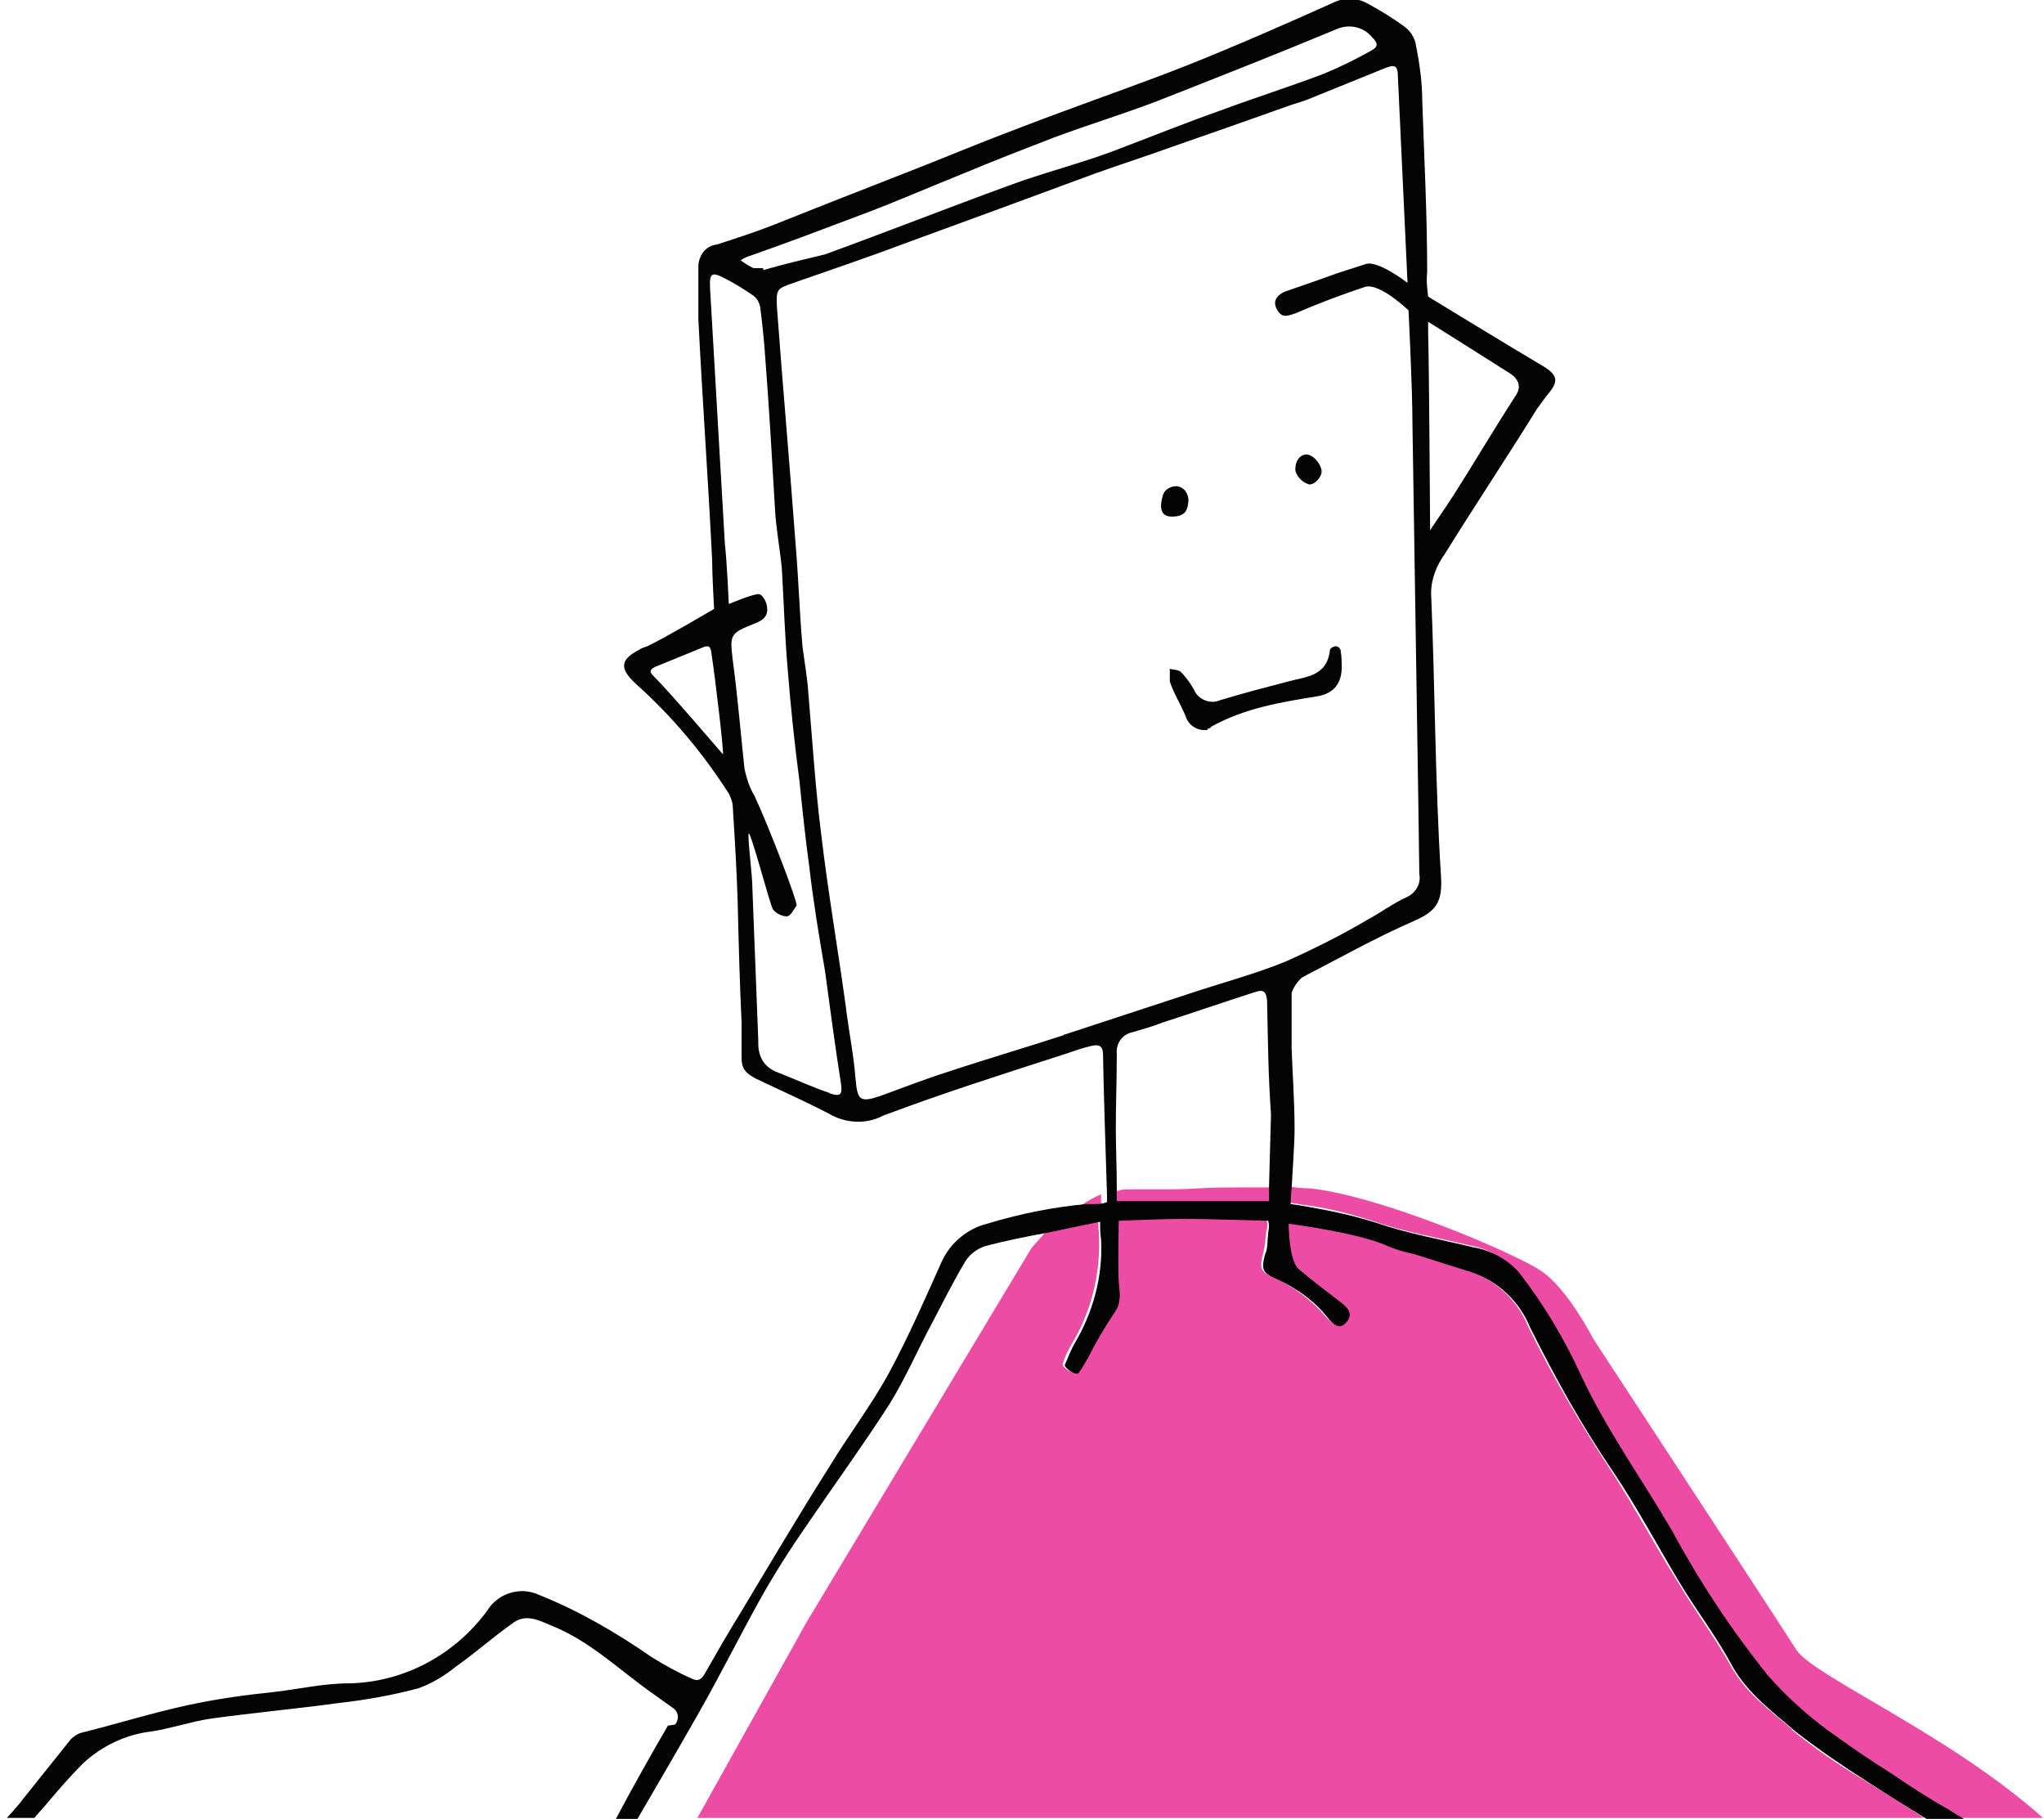 <?xml version="1.0" encoding="UTF-8"?>
<svg id="Ebene_1" data-name="Ebene 1" xmlns="http://www.w3.org/2000/svg" version="1.1" viewBox="0 0 208.1 185.2">
  <defs>
    <style>
      .cls-1 {
        fill: none;
      }

      .cls-1, .cls-2, .cls-3 {
        stroke-width: 0px;
      }

      .cls-2 {
        fill: #ed4ca4;
      }

      .cls-3 {
        fill: #040405;
      }
    </style>
  </defs>
  <path class="cls-1" d="M145.6,54c0-.1,1.7-2.5,2.4-3.6,2.2-3.4,4.2-6.8,6.3-10.1.7-1,.2-1.8-.6-2.3-2.5-1.6-8.4-5.3-8.4-5.3v1.2h0c0,3.3.3,20,.2,20.1Z"/>
  <path class="cls-1" d="M71.6,65.8l-4.9,2c-.8.4-.4.7,0,1.1,1.6,1.6,6.8,7.7,6.9,7.8h0c0-.2-.7-7.2-1.2-10.5,0-.6-.3-.7-.8-.4Z"/>
  <path class="cls-1" d="M77.7,27.3q0,0,0,.1h0c2.1-.6,4.2-1.1,6.3-1.6,6.3-2.3,12.4-4.7,18.7-7,3.5-1.3,7.1-2.2,10.6-3.5,3.7-1.3,7.4-2.8,11.1-4.2,3.4-1.3,6.9-2.4,10.4-3.7,1.7-.7,3.3-1.5,4.9-2.4.7-.4.6-.7,0-1.3-.9-1.1-2.4-1.4-3.7-.8-6,2.5-12.1,4.9-18.2,7.3-3.4,1.3-7,2.5-10.5,3.7-3.1,1.1-6.2,2.4-9.3,3.7-3.5,1.3-6.9,2.8-10.4,4.2-3.7,1.4-7.4,2.8-11.1,4.1-.4.1-.8.3-1.1.5.4.3.8.6,1.3.8.3,0,.6,0,1,0Z"/>
  <path class="cls-1" d="M131,97.9c2.9-1.3,5.7-2.7,8.4-4.3,1.3-.7,2.5-1.6,3.8-2.2,1-.3,1.6-1.4,1.4-2.4h0c0-1.8-.6-38.8-.7-45.9,0-3.6-.4-11.5-.4-11.5,0,0-2.9-2.8-4.4-2.4-2.4.7-4.8,1.7-7.1,2.7-.9.3-1.5.4-1.9-.4s0-1.5.8-1.8c1.8-.7,3.6-1.3,5.4-1.9.9-.3,1.9-.6,2.8-.9,1.2-.4,4.3,1.9,4.3,1.9,0,0-.7-14.9-1-21.4,0-1-.6-.7-1.2-.5-2.5,1-4.9,2-7.4,3-.7.3-1.3.5-2,.7-4.3,1.5-8.6,3-12.8,4.5-2.5.9-5.1,1.7-7.5,2.6-6.6,2.4-13.1,4.8-19.6,7.2-3.7,1.3-7.3,2.6-11,3.9-1.8.7-1.9.6-1.7,2.5.6,8.1,1.3,16,1.9,24.1.2,3.4.4,6.9.7,10.4.2,1.6.5,3.2.6,4.8.4,4.8.7,9.6,1.3,14.3.7,5.8,1.7,11.6,2.5,17.5.4,2.5.8,4.9,1,7.4.2,2.2.4,2.5,2.5,1.8,2.2-.7,4.5-1.6,6.7-2.4,4-1.3,8-2.5,12-3.8,4.3-1.4,8.6-2.8,12.8-4.2,3.3-1.1,6.6-1.9,9.9-3.3ZM132.9,46.3h0c.8-.2,1.6.9,1.7,1.4.2.7-.7,1.9-1.3,1.6-.6-.2-1.1-.7-1.3-1.3,0-.5,0-1.6.9-1.7ZM118.4,50.4c.2-.6.8-1,1.4-.9.7,0,1.3.8,1.2,1.5h0c-.1.7-.1,1.6-1.7,1.6-1.6,0-1-1.8-.9-2.2ZM119.1,69.3c0-.4,0-.8,0-1.3.4,0,.9,0,1.1.3.6.6,1.1,1.3,1.5,2.1.5.9,1.6,1.3,2.5.8,2.3-.7,4.6-1.3,6.9-1.9,1.9-.5,4-.5,4.3-3.2,0-.2.4-.4.6-.4.3,0,.5.3.5.5.1.6.2,1.2.1,1.8h0q0,2.4-2.5,2.8c-3.7.7-7.5,1.3-10.8,3.1-.1,0-.3.1-.4.2-1,.3-2-.4-2.3-1.4-.4-1.2-1.1-2.3-1.6-3.5Z"/>
  <path class="cls-1" d="M115.5,120.9c.7,0,1.4,0,2.1,0,1.5,0,2.9,0,4.5-.1s3.1-.1,4.8-.1c.9,0,1.7,0,2.6,0l.2-7.3h0c-.2-4.3-.2-7.2-.4-11.6,0-1.4-.8-1-1.5-.8-3.1,1-6,2-9.1,3-1,.4-2.1.7-3.1,1-1.1.2-1.8,1.2-1.6,2.2,0,2.6-.1,5.1-.1,7.8s0,4.3.1,6c.5,0,.9-.2,1.4-.2s.2,0,.3,0Z"/>
  <path class="cls-1" d="M84,98.9c-.5-3.5-1.1-7.1-1.6-10.6-.4-2.8-.7-5.7-1-8.7-.4-3.8-.9-7.6-1.2-11.4-.3-3.4-.4-6.9-.6-10.3-.2-2.1-.5-4.1-.7-6.1-.4-5.1-.7-10.4-1-15.5-.1-1.6-.3-3.4-.5-5,0-.5-.3-.9-.7-1.2-.9-.6-1.8-1.2-2.8-1.7-1.5-.8-1.8-.6-1.6,1.1h0c.4,8.6,1,17.2,1.5,25.9.1,1.6.4,6.1.4,6.1,0,0,2.5-1.1,3.1-1,.4,0,.7.9.8,1.4,0,.8-.5,1.3-1.3,1.6-2.5,1-2.5,1-2.2,3.7.4,3.7.7,7.4,1.2,11.1.2.9.6,1.8,1,2.7,1.5,3.2,4.4,10.8,4.3,11.2-.2.4-.6,1-1,1.1-.5,0-1.1-.2-1.4-.7-.3-.4-2.5-7.8-2.5-7.6,0,1.3.3,4.1.4,5.4.2,5.1.4,10.4.6,15.5v.5q0,2,2,2.8c1.8.7,3.5,1.5,5.3,2.1,1.3.4,1.4.1,1.2-1.1-.6-3.8-1.1-7.5-1.6-11.3Z"/>
  <path class="cls-2" d="M182.6,176.2c-2.3-2-4.8-3.7-6.4-6.6-1.6-2.9-3.6-5.5-5.3-8.4-2.4-3.8-4.5-7.8-6.9-11.5-3.1-4.7-5.9-9.5-8.4-14.6-1.1-2.7-3.3-4.8-6.1-5.7-1.9-.6-3.8-1.2-5.7-1.8-1-.2-2-.5-2.9-.9-2.8-1.3-9.9-2.2-9.9-2.2,0,0,0,3.7,1,4.6,1.4,1.2,2.9,2.3,4.3,3.4.7.5,1.3,1.2.6,2-.7.8-1.3.2-1.9-.4-1.4-1.7-3.3-3.1-5.3-4-1.4-.6-1.5-1-1.1-2.5.2-.7.2-1.3.3-1.9v-.2c.3-1,0-1.3,0-1.3,0,0-6-.2-8.5-.2s-6.7.2-6.7.2c0,0,0,4.6,0,6.2,0,1.1.3,2.1-.4,3.1-1,1.5-1.9,3-2.7,4.6-.3.6-.6,1.1-1,1.6-.3.3-1.5-.5-1.4-.8.2-.8.6-1.5,1-2.2,1.9-3.2,2.8-6.9,2.7-10.6,0-.6-.1-1.2-.1-1.8,0,0-2.5.5-5.3,1.1-.9,1-1.5,1.7-1.5,1.7l-22.9,38.1-11.1,19.9h124.9c-2-1.3-4.1-2.6-6.2-3.9-2.5-1.5-5-3.2-7.3-5.1Z"/>
  <path class="cls-2" d="M132.9,122.7c2.3.3,4.6.9,6.8,1.6,3.1,1.1,6.6,1.7,9.9,2.5,1.8.3,3.4,1.2,4.6,2.5,2.5,3.2,4.6,6.7,6.3,10.4,2.6,5.6,6.3,10.6,9.3,15.9,2.9,5.2,6.2,10.1,9.8,14.8,2.1,2.4,4.5,4.5,7.1,6.3,1.8,1.3,3.7,2.5,5.5,3.7,1.9,1.4,3.9,2.6,5.9,3.7.6.3,1.1.6,1.6,1h8.3c-9.5-8.5-23.3-14.4-25.1-17.1-2.1-3.3-20.7-31.7-20.7-31.7,0,0-2.6-5.1-5.3-6.9-2.7-1.8-16.2-7.6-23.5-8.4-.8,0-1.6-.1-2.4-.2,0,.9-.1,1.6-.1,1.6,0,0,.2,0,1.9.3Z"/>
  <path class="cls-2" d="M114.8,122.4c1.9,0,3.9,0,5.8,0s4.7,0,7.1,0c.5,0,1,0,1.6,0v-1.5c-.8,0-1.7,0-2.5,0-1.7,0-3.3,0-4.8.1s-3,.1-4.5.1-1.4,0-2.1,0c0,0-.2,0-.3,0-.5,0-1,0-1.4.2,0,.8,0,1.4,0,1.4h1Z"/>
  <path class="cls-2" d="M112.1,122.4h0s0-.3,0-.8c-.7.3-1.4.7-2,1.1.2,0,.4,0,.6,0,.5,0,1,0,1.5-.2Z"/>
  <path class="cls-3" d="M68,175.7c-1.8,3.1-3.6,6.3-5.3,9.5h2.2c2.1-3.6,4.2-7.2,6.3-10.9,2.1-3.7,4-7.5,6.1-11.3,1.5-2.7,3.1-5.2,4.9-7.8,2.8-4.1,5.7-8.1,8.4-12.3,1.6-2.6,2.8-5.4,4.3-8.2,1.1-2.1,2.2-4.3,3.4-6.3.5-.8,1.4-1.4,2.3-1.6,1.5-.4,3.9-.9,6.1-1.3,2.8-.6,5.3-1.1,5.3-1.1,0,.6,0,1.2.1,1.8.2,3.7-.8,7.4-2.7,10.6-.4.7-.7,1.5-1,2.2,0,.3,1.1,1.1,1.4.8.4-.5.7-1.1,1-1.6.8-1.6,1.7-3.1,2.7-4.6.7-1,.5-2,.4-3.1-.1-1.6,0-6.2,0-6.2,0,0,4.8-.2,6.7-.2s8.5.2,8.5.2c0,0,.2.3,0,1.3v.2c-.1.6,0,1.3-.3,1.9-.4,1.5-.3,1.9,1.1,2.5,2,.9,3.9,2.2,5.3,4,.5.6,1.2,1.3,1.9.4.7-.8.1-1.5-.6-2-1.4-1.1-2.9-2.2-4.3-3.4-1-.9-1-4.6-1-4.6,0,0,7,.9,9.9,2.2.9.4,1.9.7,2.9.9,1.9.6,3.8,1.2,5.7,1.8,2.8.9,5,3,6.1,5.7,2.5,5,5.2,9.9,8.4,14.6,2.5,3.7,4.6,7.7,6.9,11.5,1.7,2.8,3.7,5.4,5.3,8.4,1.6,2.8,4.1,4.6,6.4,6.6,2.3,1.8,4.8,3.5,7.3,5.1,2,1.3,4.1,2.6,6.2,3.9h3.8c-.5-.3-1.1-.7-1.6-1-2-1.1-4-2.4-5.9-3.7-1.9-1.2-3.7-2.4-5.5-3.7-2.6-1.8-5-3.9-7.1-6.3-3.7-4.6-7-9.6-9.8-14.8-3.1-5.3-6.7-10.3-9.3-15.9-1.7-3.7-3.8-7.2-6.3-10.4-1.2-1.3-2.8-2.2-4.6-2.5-3.3-.8-6.7-1.4-9.9-2.5-2.2-.7-4.5-1.2-6.8-1.6-1.7-.3-1.9-.3-1.9-.3,0,0,0-.7.1-1.6.1-1.8.3-4.7.3-6,0-2.8-.2-5.5-.3-8.2,0-1.9,0-3.8,0-5.7.2-.6.6-1.2,1.1-1.6,3.7-1.9,7.4-4,11.3-5.7,2.3-1,3-1.9,2.8-4.7-.6-9.6-.6-19.2-1-28.7,0-1.5.6-2.9,1.4-4,3.1-5,6.3-9.8,9.4-14.8.4-.5.7-1,1.2-1.6,1-1.2.8-1.8-.4-2.6-3.4-2-11.9-7.2-11.9-7.2-.1-.8-.2-1.6-.1-2.5,0-5.8-.3-11.6-.5-17.4,0-2-.3-4-.7-6-.2-.6-.5-1.1-1-1.5-1.2-.9-2.5-1.7-3.8-2.4-1-.6-2.3-.7-3.4-.2-4.9,2.2-9.9,4.4-14.9,6.4-4.3,1.7-8.6,3.2-12.9,4.8-2.2.8-4.5,1.7-6.6,2.5-3.1,1.2-6.2,2.5-9.3,3.7-4.6,1.8-9.2,3.6-13.7,5.4-1.8.7-3.7,1.3-5.5,1.9-1.1.1-1.8,1-1.9,2.1,0,1.9,0,3.7,0,5.5.4,8.1,1,16.3,1.4,24.5,0,1.5.2,5,.2,5,0,0-4.9,2.9-6.8,3.8-.3.1-.6.2-.9.4-1.9,1-1.9,1.9-.3,3.4,3.7,3.3,6.8,7,9.5,11.2.2.4.4.9.4,1.3.2,3.2.4,6.4.5,9.7.1,4.1.2,8.2.4,12.3,0,1.2,0,2.4,0,3.6,0,1.2.5,1.6,1.4,2.1,2.5,1.2,5,2.3,7.5,3.6,1.7,1,3.8,1.1,5.5.2,6.1-2.3,12.4-4.3,18.6-6.3.9-.3,1.7-.6,2.6-.8.8-.2,1.2,0,1.2.9,0,1.5.3,11.3.4,14.2,0,.5,0,.8,0,.8h0c-.5.2-1,.2-1.5.2-.2,0-.4,0-.6,0-3.4.3-6.8,1-10.1,2-2,.5-3.7,1.9-4.6,3.8-1.7,3.8-3.4,7.7-5.4,11.4-1.8,3.3-4.1,6.3-6.1,9.6-3.1,4.9-6,9.8-9,14.8-1.3,2.1-2.5,4.2-3.7,6.3-.4.6-.7.7-1.3.4-1.4-.6-2.8-1.4-4.1-2.2-3.6-2.5-7.4-4.7-11.4-6.3-1.9-.9-4.2-.2-5.3,1.6-3.3,4.5-8.5,7.3-14.1,7.4-2.6,0-5.1.6-7.8.9-2.9.3-5.7.7-8.5,1.3-3.7.8-7.2,1.9-10.8,2.8-.5.1-.9.4-1.2.7-1.6,2-3.2,4-4.8,6-.5.7-1.1,1.3-1.7,2h2.8c.4-.5.9-1,1.3-1.5,1.1-1.3,2.3-2.7,3.6-4,1.9-1.8,4.4-3,7-3.3,2-.3,4-1,6-1.3,4.3-.6,8.7-1,13.1-1.6,2.7-.3,5.5-.8,8.1-1.5,1.4-.5,2.7-1.3,3.8-2.2,2-1.4,3.9-3.1,5.9-4.5,1.3-.9,2.6-.2,3.8.3,4,1.6,6.9,4.5,10.3,6.9.7.5,1.4,1,2.1,1.5.5.3.7,1,.3,1.6,0,0,0,0-.1.1ZM145.3,32.7s5.9,3.7,8.4,5.3c.8.5,1.3,1.3.6,2.3-2.2,3.4-4.2,6.8-6.3,10.1-.7,1.1-2.3,3.4-2.4,3.6,0-.1-.1-16.9-.2-20.1h0v-1.2ZM76.5,26c3.7-1.3,7.4-2.7,11.1-4.1,3.5-1.3,6.9-2.8,10.4-4.2,3.1-1.3,6.2-2.5,9.3-3.7,3.5-1.3,7.1-2.4,10.5-3.7,6.1-2.4,12.2-4.8,18.2-7.3,1.3-.6,2.8-.3,3.7.8.5.5.7.9,0,1.3-1.6.9-3.2,1.7-4.9,2.4-3.4,1.3-6.9,2.4-10.4,3.7-3.7,1.3-7.4,2.8-11.1,4.2-3.5,1.3-7.1,2.2-10.6,3.5-6.3,2.3-12.4,4.7-18.7,7-2.1.5-4.2,1-6.3,1.6h0q0,0,0-.2c-.3,0-.6,0-1,0-.4-.2-.9-.5-1.3-.8.3-.2.7-.4,1.1-.5ZM73.6,76.8h0c-.1-.1-5.3-6.2-6.9-7.8-.4-.4-.8-.7,0-1.1l4.9-2c.5-.2.7-.1.8.4.5,3.3,1.3,10.3,1.2,10.5ZM84.5,111.3c-1.8-.6-3.5-1.4-5.3-2.1q-1.9-.7-2-2.8v-.5c-.2-5.1-.4-10.4-.6-15.5,0-1.3-.4-4.1-.4-5.4s2.2,7.2,2.5,7.6c.3.4.9.7,1.4.7.4,0,.7-.7,1-1.1.1-.4-2.8-8-4.3-11.2-.5-.8-.8-1.8-1-2.7-.4-3.7-.7-7.4-1.2-11.1-.3-2.6-.3-2.7,2.2-3.7.8-.3,1.4-.7,1.3-1.6,0-.5-.4-1.3-.8-1.4-.5-.1-3.1,1-3.1,1,0,0-.2-4.5-.4-6.1-.5-8.7-1-17.3-1.5-25.9h0c-.1-1.7.1-1.9,1.6-1.1,1,.5,1.9,1.1,2.8,1.7.4.3.6.7.7,1.2.2,1.6.4,3.4.5,5,.4,5.1.7,10.4,1,15.5.1,2,.5,4,.7,6.1.2,3.4.3,6.9.6,10.3.3,3.8.7,7.6,1.2,11.4.3,2.9.6,5.8,1,8.7.4,3.5,1,7.1,1.6,10.6.5,3.7,1,7.5,1.6,11.3.2,1.3,0,1.5-1.2,1.1ZM108.3,105.4c-4,1.3-8.1,2.5-12,3.8-2.2.7-4.5,1.6-6.7,2.4-2.1.7-2.3.4-2.5-1.8-.2-2.5-.7-4.9-1-7.4-.8-5.8-1.8-11.6-2.5-17.5-.6-4.8-.9-9.6-1.3-14.3-.1-1.6-.4-3.2-.6-4.8-.3-3.4-.4-6.9-.7-10.4-.6-8.1-1.3-16-1.9-24.1-.1-1.9,0-1.9,1.7-2.5,3.7-1.3,7.3-2.5,11-3.9,6.6-2.4,13.1-4.8,19.6-7.2,2.5-.9,5-1.7,7.5-2.6,4.3-1.5,8.6-3,12.8-4.5.7-.2,1.3-.4,2-.7,2.5-1,4.9-2,7.4-3,.6-.2,1.1-.4,1.2.5.3,6.6,1,21.4,1,21.4,0,0-3.1-2.4-4.3-1.9-.9.3-1.9.6-2.8.9-1.9.7-3.7,1.3-5.4,1.9-.7.3-1.3.9-.8,1.8s1,.7,1.9.4c2.3-1,4.7-1.9,7.1-2.7,1.5-.4,4.4,2.4,4.4,2.4,0,0,.4,7.9.4,11.5.1,7.1.7,44.1.7,45.9h0c.2,1-.4,2-1.4,2.4-1.3.6-2.5,1.5-3.8,2.2-2.7,1.6-5.5,3-8.4,4.3-3.2,1.3-6.6,2.2-9.9,3.3-4.3,1.4-8.5,2.8-12.8,4.2ZM113.6,115.1c0-2.6.1-5.1.1-7.8-.1-1.1.6-2,1.6-2.2,1-.3,2.1-.6,3.1-1,3.1-1,6-2,9.1-3,.7-.2,1.4-.6,1.5.8.1,4.3.1,7.2.4,11.6h0l-.2,7.3v1.5c-.6,0-1.1,0-1.6,0-2.4,0-4.7,0-7.1,0s-3.9,0-5.8,0h-1s0-.5,0-1.4c0-1.7-.1-4.5-.1-6Z"/>
  <path class="cls-3" d="M122.9,74.2c.1,0,.3,0,.4-.2,3.4-1.9,7.1-2.5,10.8-3.1q2.4-.4,2.5-2.8h0c0-.6,0-1.2-.1-1.8,0-.3-.3-.5-.5-.5-.2,0-.6.2-.6.4-.3,2.7-2.5,2.7-4.3,3.2-2.3.6-4.6,1.2-6.9,1.9-.9.4-2,0-2.5-.8-.4-.8-.9-1.5-1.5-2.1-.2-.2-.7-.2-1.1-.3,0,.4,0,.8,0,1.3.4,1.2,1.1,2.3,1.6,3.5.3,1,1.3,1.6,2.3,1.4Z"/>
  <path class="cls-3" d="M133.2,49.3c.6.2,1.6-.9,1.3-1.6-.1-.5-.9-1.6-1.7-1.4h0c-.8.2-1,1.2-.9,1.7.2.6.7,1.1,1.3,1.3Z"/>
  <path class="cls-3" d="M121,51h0c0-.7-.4-1.4-1.2-1.5-.6,0-1.2.3-1.4.9-.1.4-.7,2.2.9,2.2,1.6,0,1.6-.9,1.7-1.6Z"/>
</svg>